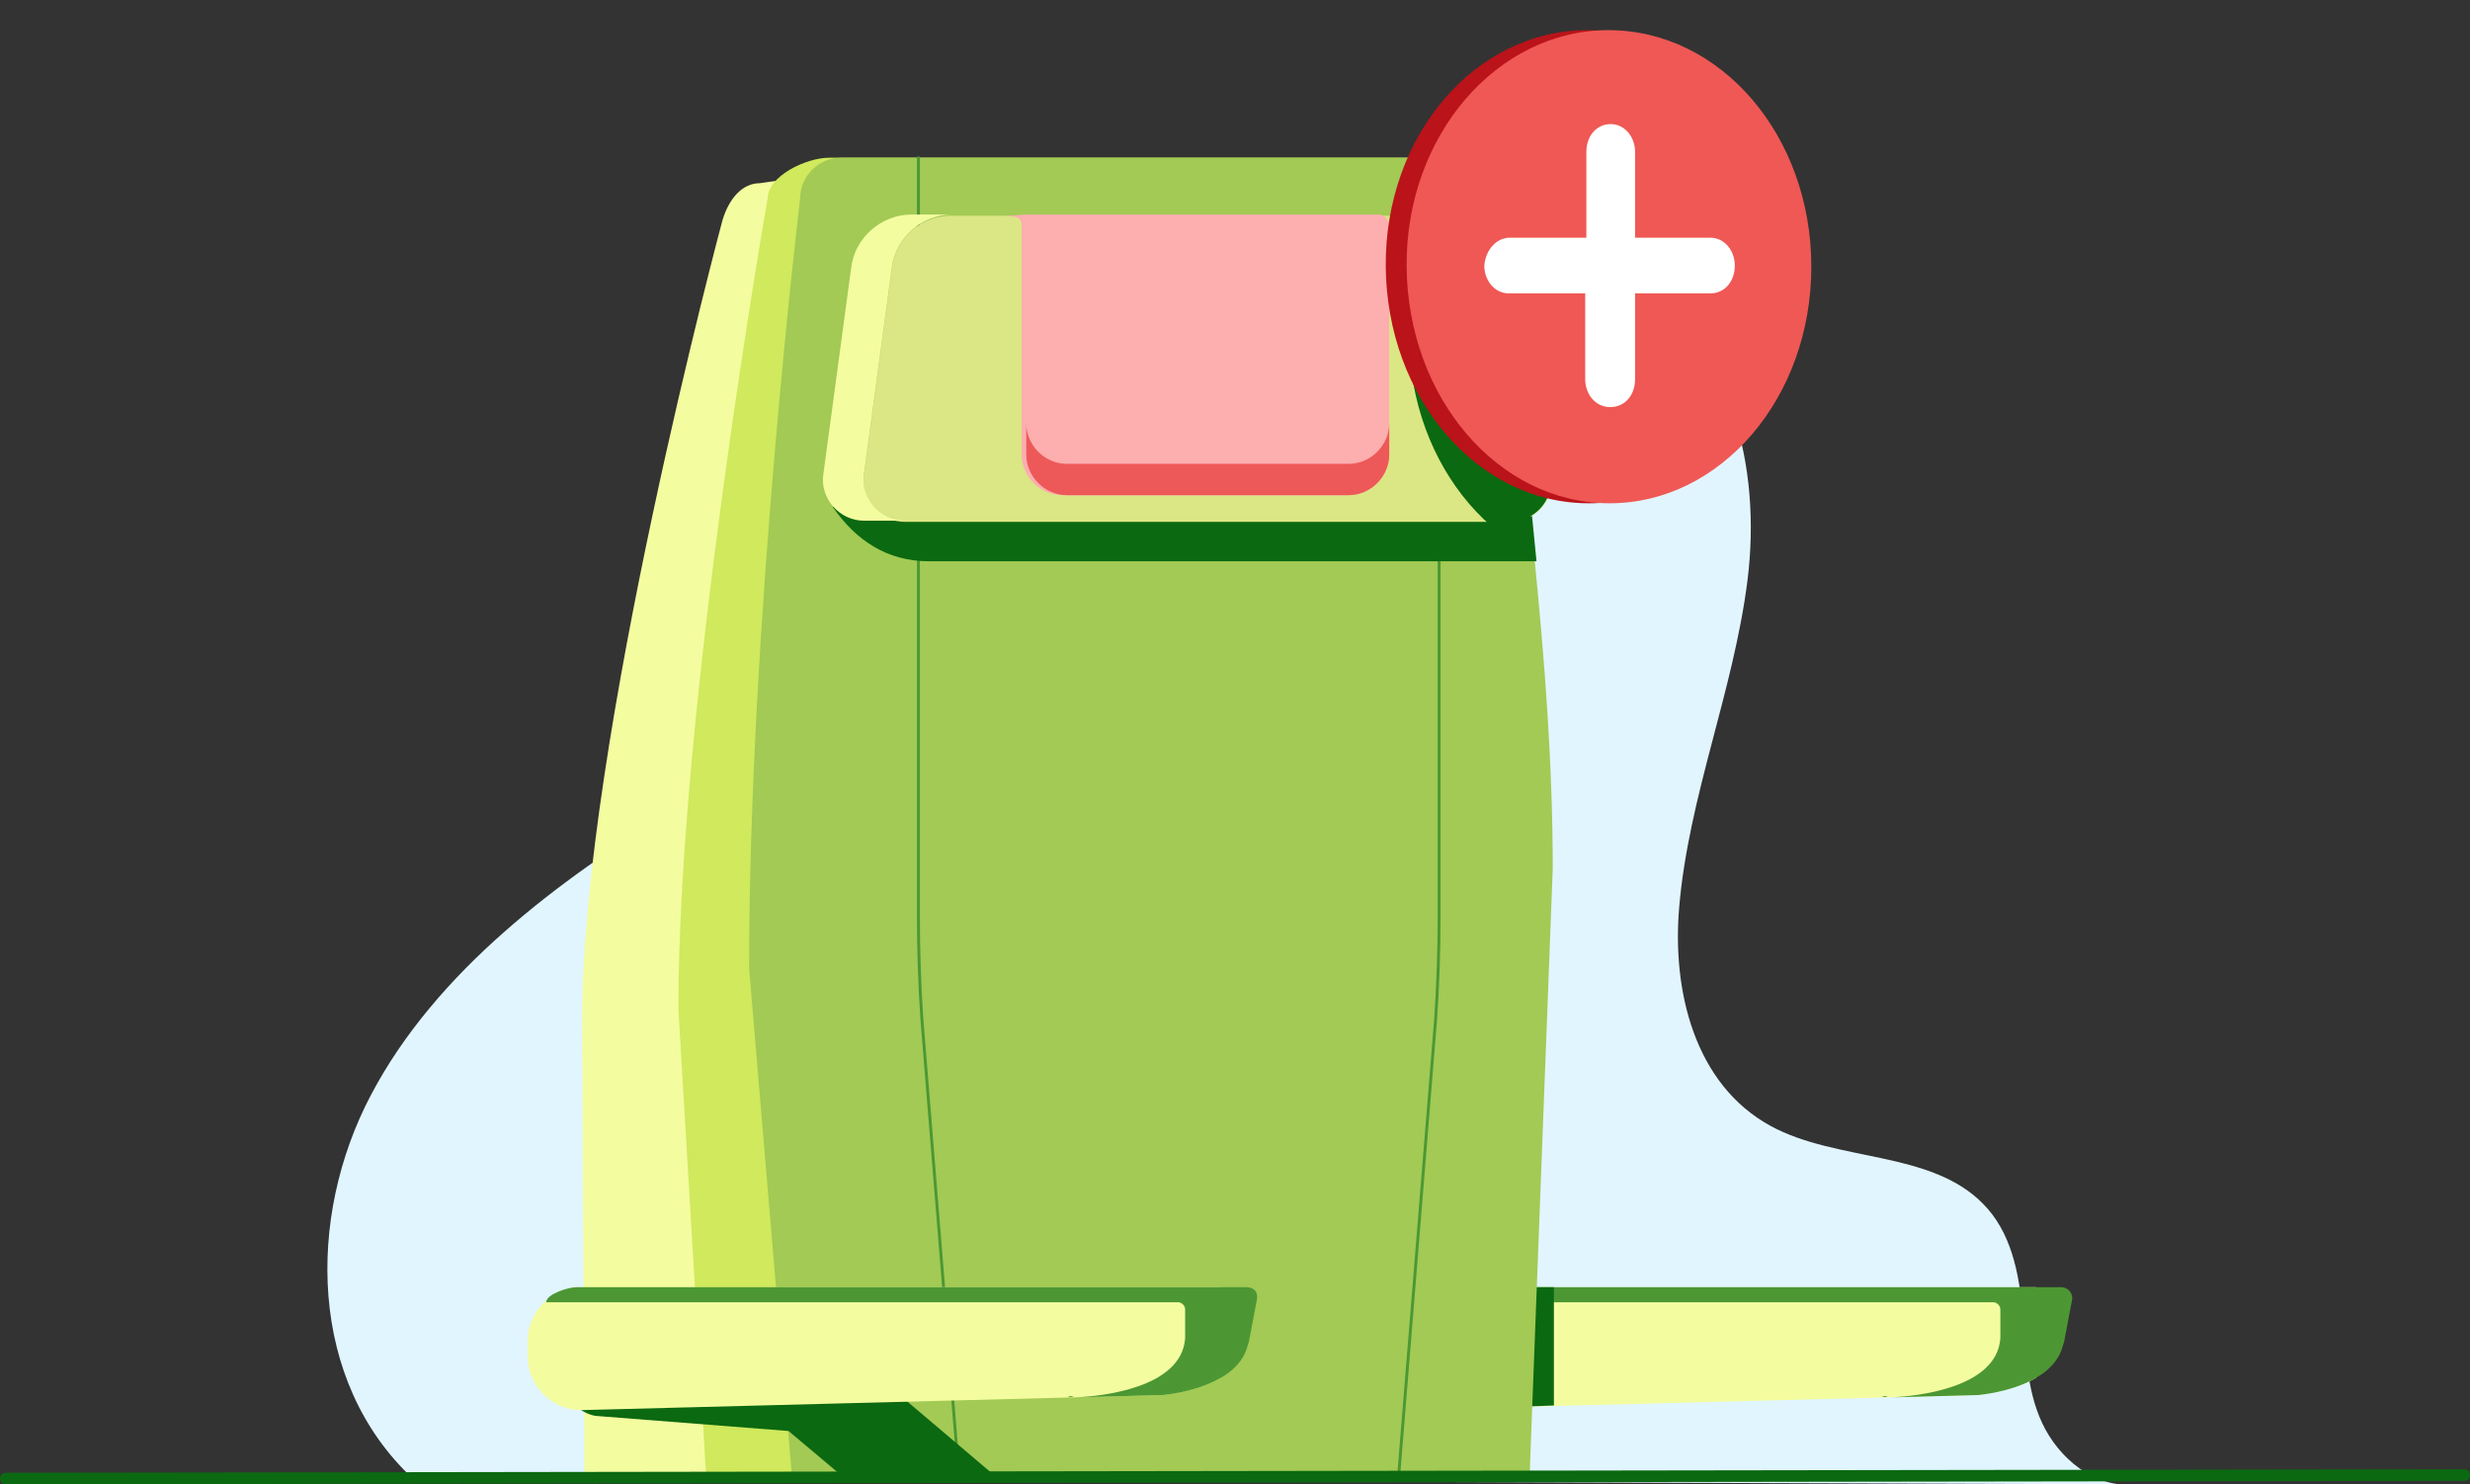 <?xml version="1.0" encoding="utf-8"?>
<!-- Generator: Adobe Illustrator 22.0.1, SVG Export Plug-In . SVG Version: 6.00 Build 0)  -->
<svg version="1.1" xmlns="http://www.w3.org/2000/svg" xmlns:xlink="http://www.w3.org/1999/xlink" x="0px" y="0px" width="213px"
	 height="128px" viewBox="0 0 213 128" style="enable-background:new 0 0 213 128;" xml:space="preserve">
<rect x="0" y="0" width="213" height="128" fill="#333333" stroke="none"/>
<style type="text/css">
	.st0{fill:none;}
	.st1{fill:#E1F5FF;}
	.st2{fill:#ED5958;}
	.st3{fill:#FDAEAF;}
	.st4{fill:#4C9734;}
	.st5{clip-path:url(#SVGID_4_);fill:#0B6911;}
	.st6{fill:#A2CA54;}
	.st7{fill:#DBE684;}
	.st8{fill:#0B6911;}
	.st9{fill:#73B448;}
	.st10{fill:#D0E95D;}
	.st11{fill:#F4FCA0;}
	.st12{clip-path:url(#SVGID_8_);fill:#0B6911;}
	.st13{fill:#BA131A;}
	.st14{fill:#EF5854;}
	.st15{opacity:0.61;fill:none;stroke:#FFFFFF;stroke-width:3.5;stroke-linecap:round;stroke-miterlimit:10;}
	.st16{fill:none;stroke:#FFFFFF;stroke-width:3.5;stroke-linecap:round;stroke-miterlimit:10;}
	.st17{fill:none;stroke:#FFFFFF;stroke-width:3.5;stroke-linecap:round;stroke-linejoin:round;stroke-miterlimit:10;}
	.st18{fill:#FFFFFF;}
	.st19{clip-path:url(#SVGID_10_);fill:#0B6911;}
	.st20{fill:none;stroke:#FDAEAF;stroke-linecap:round;stroke-miterlimit:10;}
	.st21{clip-path:url(#SVGID_12_);}
	.st22{fill:#356D4A;}
	.st23{fill:#127045;}
	.st24{fill:#E30613;}
	.st25{fill:#C8D400;}
	.st26{fill:#76B82A;}
	.st27{fill:#B70E0C;}
	.st28{fill:none;stroke:#FFFFFF;stroke-linecap:round;stroke-miterlimit:10;}
	.st29{fill:#94CE28;}
	.st30{fill:#FFFFFF;stroke:#0B6911;stroke-miterlimit:10;}
	.st31{fill:#FFFFFF;stroke:#0B6911;stroke-linecap:round;stroke-miterlimit:10;}
	.st32{fill:none;stroke:#4C9734;stroke-width:0.251;stroke-linecap:round;stroke-miterlimit:10;}
	.st33{clip-path:url(#SVGID_14_);fill:#0B6911;}
	.st34{fill:#ED1D24;}
	.st35{clip-path:url(#SVGID_16_);}
	.st36{clip-path:url(#SVGID_18_);fill:#0B6911;}
	.st37{fill:#F9F9E8;}
	.st38{clip-path:url(#SVGID_20_);fill:#0B6911;}
	.st39{opacity:0.61;fill:none;stroke:#FFFFFF;stroke-width:4;stroke-linecap:round;stroke-miterlimit:10;}
	.st40{fill:#FFFFFF;stroke:#FFFFFF;stroke-width:2.863;stroke-linecap:round;stroke-linejoin:round;stroke-miterlimit:10;}
	.st41{fill:none;stroke:#FFFFFF;stroke-width:2.863;stroke-linecap:round;stroke-linejoin:round;stroke-miterlimit:10;}
	.st42{opacity:0.5;}
	.st43{clip-path:url(#SVGID_22_);}
	.st44{fill:#BFD730;}
	.st45{fill-rule:evenodd;clip-rule:evenodd;fill:#ED1D24;}
	.st46{fill-rule:evenodd;clip-rule:evenodd;fill:#72BF44;}
	.st47{fill-rule:evenodd;clip-rule:evenodd;fill:#BA131A;}
	.st48{fill:none;stroke:#0B6911;stroke-miterlimit:10;}
	.st49{clip-path:url(#SVGID_24_);}
	.st50{fill:none;stroke:#4C9734;stroke-linecap:round;stroke-miterlimit:10;}
	.st51{fill:none;stroke:#4C9734;stroke-width:5;stroke-miterlimit:10;}
	.st52{clip-path:url(#SVGID_26_);fill:#0B6911;}
	.st53{fill:none;stroke:#0B6911;stroke-linecap:round;stroke-miterlimit:10;}
	.st54{clip-path:url(#SVGID_28_);fill:#0B6911;}
	.st55{fill:none;stroke:#0B6911;stroke-linecap:round;stroke-linejoin:round;stroke-miterlimit:10;}
	.st56{clip-path:url(#SVGID_30_);}
	.st57{fill:#5AA5FB;}
	.st58{fill:none;stroke:#ED5958;stroke-linecap:round;stroke-linejoin:round;stroke-miterlimit:10;}
	.st59{fill:none;stroke:#A2CA54;stroke-linecap:round;stroke-linejoin:round;stroke-miterlimit:10;}
	.st60{clip-path:url(#SVGID_32_);fill:#0B6911;}
	.st61{fill:#136818;}
	.st62{fill:#0B6911;stroke:#0B6911;stroke-linecap:round;stroke-miterlimit:10;}
	.st63{clip-path:url(#SVGID_34_);fill:#0B6911;}
	.st64{fill:#FFFFFF;stroke:#FFFFFF;stroke-width:3.63;stroke-linecap:round;stroke-linejoin:round;stroke-miterlimit:10;}
	.st65{fill:none;stroke:#FFFFFF;stroke-width:3.63;stroke-linecap:round;stroke-linejoin:round;stroke-miterlimit:10;}
	.st66{fill:none;stroke:#ED5958;stroke-width:3.63;stroke-linecap:round;stroke-linejoin:round;stroke-miterlimit:10;}
	.st67{fill:none;stroke:#ED5958;stroke-width:2.42;stroke-linecap:round;stroke-linejoin:round;stroke-miterlimit:10;}
	.st68{clip-path:url(#SVGID_36_);fill:#0B6911;}
	.st69{clip-path:url(#SVGID_38_);}
	.st70{clip-path:url(#SVGID_40_);}
	.st71{fill:none;stroke:#73B448;stroke-linecap:round;stroke-linejoin:round;stroke-miterlimit:10;}
	.st72{clip-path:url(#SVGID_42_);}
	.st73{clip-path:url(#SVGID_44_);fill:#0B6911;}
	.st74{opacity:0.35;fill:#0B6911;}
	.st75{clip-path:url(#SVGID_46_);}
	.st76{fill-rule:evenodd;clip-rule:evenodd;fill:#FDAEAF;}
	.st77{fill-rule:evenodd;clip-rule:evenodd;fill:#73B448;}
	.st78{fill-rule:evenodd;clip-rule:evenodd;fill:#ED5958;}
	.st79{fill:none;stroke:#4C9734;stroke-width:0.185;stroke-linecap:round;stroke-miterlimit:10;}
	.st80{clip-path:url(#SVGID_48_);fill:#0B6911;}
	.st81{clip-path:url(#SVGID_50_);fill:#0B6911;}
	.st82{clip-path:url(#SVGID_52_);fill:#0B6911;}
	.st83{clip-path:url(#SVGID_56_);}
	.st84{fill:none;stroke:#0B6911;stroke-width:0.755;stroke-miterlimit:10;}
	.st85{clip-path:url(#SVGID_60_);fill:#0B6911;}
	.st86{fill:#FFFFFF;stroke:#FFFFFF;stroke-width:3;stroke-linecap:round;stroke-linejoin:round;stroke-miterlimit:10;}
	.st87{fill:none;stroke:#FFFFFF;stroke-width:3;stroke-linecap:round;stroke-linejoin:round;stroke-miterlimit:10;}
	.st88{fill:none;stroke:#ED5958;stroke-width:3;stroke-linecap:round;stroke-linejoin:round;stroke-miterlimit:10;}
	.st89{fill:none;stroke:#ED5958;stroke-width:2;stroke-linecap:round;stroke-linejoin:round;stroke-miterlimit:10;}
	.st90{clip-path:url(#SVGID_62_);}
	.st91{fill:none;stroke:#0B6911;stroke-width:0.691;stroke-miterlimit:10;}
	.st92{clip-path:url(#SVGID_64_);}
	.st93{clip-path:url(#SVGID_66_);fill:#0B6911;}
	.st94{clip-path:url(#SVGID_68_);}
	.st95{clip-path:url(#SVGID_70_);}
	.st96{clip-path:url(#SVGID_72_);fill:#0B6911;}
	.st97{fill:none;stroke:#FFFFFF;stroke-width:4.68;stroke-linecap:round;stroke-linejoin:round;stroke-miterlimit:10;}
	.st98{clip-path:url(#SVGID_74_);fill:#0B6911;}
	.st99{clip-path:url(#SVGID_78_);}
	.st100{clip-path:url(#SVGID_82_);fill:#0B6911;}
	.st101{fill:none;stroke:#FFFFFF;stroke-width:4;stroke-linecap:round;stroke-linejoin:round;stroke-miterlimit:10;}
	.st102{fill:#FAADAF;}
	.st103{fill:#EA5A5C;}
	.st104{fill:none;stroke:#ED5958;stroke-width:3;stroke-linecap:round;stroke-miterlimit:10;}
	.st105{fill:none;stroke:#ED5958;stroke-miterlimit:10;}
	.st106{clip-path:url(#SVGID_84_);fill:#0B6911;}
	.st107{clip-path:url(#SVGID_86_);}
	.st108{fill:none;stroke:#75B24E;stroke-width:0.87;stroke-linecap:round;stroke-miterlimit:10;}
	.st109{fill:#CFE667;}
	.st110{fill:#F3FAA4;}
	.st111{fill:none;stroke:#4F953A;stroke-width:0.468;stroke-linecap:round;stroke-miterlimit:10;}
	.st112{fill:#4F953A;}
	.st113{fill:#75B24E;}
	.st114{clip-path:url(#SVGID_88_);fill:#136818;}
	.st115{clip-path:url(#SVGID_90_);fill:#0B6911;}
	.st116{fill:none;stroke:#73B448;stroke-linecap:round;stroke-miterlimit:10;}
	.st117{clip-path:url(#SVGID_94_);}
	.st118{fill:none;stroke:#0B6911;stroke-width:3;stroke-linecap:round;stroke-miterlimit:10;}
	.st119{clip-path:url(#SVGID_96_);}
	.st120{clip-path:url(#SVGID_98_);fill:#0B6911;}
	.st121{fill:none;stroke:#A2CA54;stroke-linecap:round;stroke-miterlimit:10;}
	.st122{clip-path:url(#SVGID_100_);fill:#0B6911;}
	.st123{fill:none;stroke:#DBE684;stroke-width:0.75;stroke-linecap:round;stroke-miterlimit:10;}
	.st124{fill:none;stroke:#DBE684;stroke-width:0.75;stroke-linecap:round;stroke-miterlimit:10;stroke-dasharray:2.993,2.993;}
	.st125{clip-path:url(#SVGID_102_);fill:#0B6911;}
	.st126{fill:none;stroke:#FFFFFF;stroke-width:3;stroke-linecap:round;stroke-miterlimit:10;}
	.st127{fill:#0B6911;stroke:#0B6911;stroke-miterlimit:10;}
	.st128{clip-path:url(#SVGID_104_);fill:#0B6911;}
	.st129{clip-path:url(#SVGID_106_);fill:#0B6911;}
	.st130{fill:none;stroke:#ED5958;stroke-linecap:round;stroke-miterlimit:10;}
	.st131{clip-path:url(#SVGID_108_);fill:#0B6911;}
	.st132{clip-path:url(#SVGID_110_);fill:#0B6911;}
	.st133{clip-path:url(#SVGID_112_);fill:#0B6911;}
	.st134{clip-path:url(#SVGID_114_);}
	.st135{clip-path:url(#SVGID_118_);fill:#0B6911;}
	.st136{fill:none;stroke:#BA131A;stroke-linecap:round;stroke-miterlimit:10;}
	.st137{clip-path:url(#SVGID_120_);fill:#0B6911;}
	.st138{clip-path:url(#SVGID_122_);fill:#0B6911;}
	.st139{fill:#CFEA51;}
	.st140{fill:#FFADAD;}
	.st141{fill:#71B440;}
	.st142{clip-path:url(#SVGID_124_);fill:#0B6911;}
	.st143{fill:#E1F4FD;}
	.st144{clip-path:url(#SVGID_126_);fill:#0B6911;}
	.st145{fill:none;stroke:#0B6911;stroke-width:1.079;stroke-linecap:round;stroke-miterlimit:10;}
	.st146{fill:#FFFFFF;stroke:#0B6911;stroke-width:1;stroke-linecap:round;stroke-miterlimit:10;}
	.st147{opacity:0.4;fill:#94CE28;enable-background:new    ;}
	.st148{opacity:0.5;fill:#94CE28;enable-background:new    ;}
	.st149{opacity:0.6;fill:#94CE28;enable-background:new    ;}
	.st150{fill:#FFFFFF;stroke:#ED5958;stroke-width:0.75;stroke-miterlimit:10;}
	.st151{fill:#FFAEAE;}
	.st152{clip-path:url(#SVGID_128_);fill:#0B6911;}
	.st153{fill:#3B7F0E;}
	.st154{fill:none;stroke:#D0E95D;stroke-linecap:round;stroke-miterlimit:10;}
	.st155{fill:none;stroke:#D0E95D;stroke-linecap:round;stroke-linejoin:round;stroke-miterlimit:10;}
	.st156{clip-path:url(#SVGID_130_);fill:#0B6911;}
	.st157{clip-path:url(#SVGID_132_);fill:#0B6911;}
	.st158{clip-path:url(#SVGID_134_);}
	.st159{fill:none;stroke:#36353E;stroke-width:1.847;stroke-linecap:round;stroke-miterlimit:10;}
	.st160{fill:none;stroke:#36353E;stroke-width:1.231;stroke-linecap:round;stroke-miterlimit:10;}
	.st161{fill:#36353E;}
	.st162{fill:none;stroke:#36353E;stroke-width:3.078;stroke-linecap:round;stroke-miterlimit:10;}
	.st163{fill:#5A5A65;}
	.st164{fill:none;stroke:#36353E;stroke-width:0.491;stroke-linecap:round;stroke-miterlimit:10;}
	.st165{fill:none;stroke:#A2CA54;stroke-width:2;stroke-miterlimit:10;}
	.st166{fill:none;stroke:#F9F9E8;stroke-linecap:round;stroke-miterlimit:10;}
	.st167{fill:#FFFFFF;stroke:#0B6911;stroke-width:0.939;stroke-linecap:round;stroke-miterlimit:10;}
	.st168{fill:none;stroke:#FDAEAF;stroke-miterlimit:10;}
	.st169{fill:#FC7575;}
	.st170{fill:#D13D3D;}
	.st171{fill:none;stroke:#FDAEAF;stroke-width:5;stroke-miterlimit:10;}
	.st172{fill:none;stroke:#FFFFFF;stroke-miterlimit:10;}
	.st173{fill:#A2C85B;}
	.st174{fill:none;stroke:#4F953A;stroke-linecap:round;stroke-miterlimit:10;}
	.st175{clip-path:url(#SVGID_138_);}
	.st176{fill:none;stroke:#36353E;stroke-width:3.759;stroke-linecap:round;stroke-miterlimit:10;}
	.st177{fill:none;stroke:#36353E;stroke-width:2.506;stroke-linecap:round;stroke-miterlimit:10;}
	.st178{fill:none;stroke:#36353E;stroke-width:6.265;stroke-linecap:round;stroke-miterlimit:10;}
	.st179{fill:none;stroke:#36353E;stroke-linecap:round;stroke-miterlimit:10;}
	.st180{fill:none;stroke:#ED5958;stroke-width:0.75;stroke-miterlimit:10;}
	.st181{clip-path:url(#SVGID_140_);fill:#0B6911;}
	.st182{clip-path:url(#SVGID_142_);fill:#0B6911;}
	.st183{fill:none;stroke:#D0E95D;stroke-width:2;stroke-linecap:round;stroke-miterlimit:10;}
	.st184{fill:none;stroke:#73B448;stroke-width:3;stroke-linecap:square;stroke-miterlimit:10;}
	.st185{clip-path:url(#SVGID_144_);fill:#0B6911;}
	.st186{clip-path:url(#SVGID_146_);fill:#0B6911;}
	.st187{clip-path:url(#SVGID_148_);fill:#0B6911;}
	.st188{fill:none;stroke:#73B448;stroke-miterlimit:10;}
	.st189{clip-path:url(#SVGID_150_);fill:#0B6911;}
	.st190{clip-path:url(#SVGID_152_);fill:#0B6911;}
	.st191{clip-path:url(#SVGID_154_);fill:#0B6911;}
	.st192{clip-path:url(#SVGID_156_);fill:#0B6911;}
	.st193{clip-path:url(#SVGID_158_);}
	.st194{clip-path:url(#SVGID_160_);fill:#FFFFFF;}
	.st195{clip-path:url(#SVGID_160_);fill-rule:evenodd;clip-rule:evenodd;fill:#FFFFFF;}
	.st196{clip-path:url(#SVGID_162_);fill:#0B6911;}
	.st197{fill:#43619C;}
	.st198{clip-path:url(#SVGID_164_);fill:#0B6911;}
	.st199{fill:#0B6911;stroke:#0B6911;stroke-linecap:round;stroke-linejoin:round;stroke-miterlimit:10;}
	.st200{fill:#FFFFFF;stroke:#0B6911;stroke-linecap:round;stroke-linejoin:round;stroke-miterlimit:10;}
	.st201{fill:#73B448;stroke:#73B448;stroke-linecap:round;stroke-linejoin:round;stroke-miterlimit:10;}
	.st202{clip-path:url(#SVGID_166_);fill:#0B6911;}
	.st203{fill:#FFFFFF;stroke:#FFFFFF;stroke-linecap:round;stroke-linejoin:round;stroke-miterlimit:10;}
	.st204{fill:#56BA22;}
	.st205{fill:#B52025;}
	.st206{fill:#ED1C24;}
	.st207{fill:#BA141A;}
	.st208{fill:#FFFFFF;stroke:#0B6911;stroke-width:0.952;stroke-linecap:round;stroke-linejoin:round;stroke-miterlimit:10;}
	.st209{fill:none;stroke:#0B6911;stroke-width:1.904;stroke-linecap:round;stroke-miterlimit:10;}
	.st210{fill:none;stroke:#0B6911;stroke-width:1.904;stroke-linecap:round;stroke-miterlimit:10;stroke-dasharray:3.769,6.595;}
	.st211{clip-path:url(#SVGID_168_);fill:#0B6911;}
	.st212{fill:none;stroke:#0B6911;stroke-linecap:round;stroke-miterlimit:10;stroke-dasharray:3.892,4.865;}
	.st213{fill:#B71721;}
	.st214{fill:#EC5958;}
	.st215{fill:none;stroke:#0B6911;stroke-width:0.25;stroke-linecap:round;stroke-miterlimit:10;}
	.st216{clip-path:url(#SVGID_170_);}
	.st217{clip-path:url(#SVGID_172_);}
	.st218{clip-path:url(#SVGID_174_);}
	.st219{clip-path:url(#SVGID_176_);}
	.st220{clip-path:url(#SVGID_178_);}
	.st221{clip-path:url(#SVGID_180_);}
	.st222{clip-path:url(#SVGID_182_);}
	.st223{clip-path:url(#SVGID_184_);}
	.st224{clip-path:url(#SVGID_186_);}
	.st225{clip-path:url(#SVGID_188_);}
	.st226{clip-path:url(#SVGID_190_);fill:#0B6911;}
	.st227{clip-path:url(#SVGID_192_);fill:#BA131A;}
	.st228{clip-path:url(#SVGID_194_);fill:#0B6911;}
	.st229{clip-path:url(#SVGID_196_);fill:#BA131A;}
	.st230{clip-path:url(#SVGID_198_);fill:#0B6911;}
	.st231{clip-path:url(#SVGID_200_);}
	.st232{clip-path:url(#SVGID_202_);}
	.st233{clip-path:url(#SVGID_204_);fill:#0B6911;}
	.st234{clip-path:url(#SVGID_206_);}
	.st235{fill:none;stroke:#0B6911;stroke-width:0.994;stroke-linecap:round;stroke-miterlimit:10;}
	.st236{fill:none;stroke:#F9F9E8;stroke-width:0.994;stroke-linecap:round;stroke-miterlimit:10;}
	.st237{fill:#FFFFFD;}
	.st238{clip-path:url(#SVGID_208_);fill:#0B6911;}
	.st239{clip-path:url(#SVGID_210_);}
	.st240{fill:none;stroke:#0B6911;stroke-width:1.34;stroke-linecap:round;stroke-miterlimit:10;}
	.st241{fill:none;stroke:#FFFFFF;stroke-width:1.34;stroke-linecap:round;stroke-miterlimit:10;}
	.st242{clip-path:url(#SVGID_210_);fill:#0B6911;}
	.st243{fill:#FCFCFC;}
	.st244{fill:none;stroke:#0B6911;stroke-width:1.33;stroke-miterlimit:10;}
	.st245{clip-path:url(#SVGID_212_);}
	.st246{fill:none;stroke:#BA131A;stroke-width:1.16;stroke-linecap:round;stroke-miterlimit:10;}
	.st247{fill:none;stroke:#FFFFFF;stroke-width:1.035;stroke-miterlimit:10;}
	.st248{clip-path:url(#SVGID_214_);}
	.st249{clip-path:url(#SVGID_216_);}
	.st250{fill:none;stroke:#0B6911;stroke-width:0.715;stroke-linecap:round;stroke-miterlimit:10;}
	.st251{fill:none;stroke:#F9F9E8;stroke-width:0.715;stroke-linecap:round;stroke-miterlimit:10;}
	.st252{clip-path:url(#SVGID_218_);}
	.st253{clip-path:url(#SVGID_220_);fill:#0B6911;}
	.st254{clip-path:url(#SVGID_222_);fill:#0B6911;}
	.st255{fill:none;stroke:#FFFFFF;stroke-width:4.5;stroke-linecap:round;stroke-linejoin:round;stroke-miterlimit:10;}
	.st256{clip-path:url(#SVGID_224_);fill:#0B6911;}
	.st257{clip-path:url(#SVGID_226_);}
	.st258{clip-path:url(#SVGID_228_);fill:#0B6911;}
	.st259{fill:none;stroke:#4C9734;stroke-width:0.553;stroke-linecap:round;stroke-miterlimit:10;}
	.st260{clip-path:url(#SVGID_230_);fill:#0B6911;}
	.st261{fill:#FFFFFF;stroke:#FFFFFF;stroke-width:3.478;stroke-linecap:round;stroke-linejoin:round;stroke-miterlimit:10;}
	.st262{fill:#DFF4FF;}
	.st263{fill:#006A05;}
	.st264{fill:#A0CB4B;}
	.st265{fill:#EE5854;}
	.st266{fill:#F3FC9A;}
	.st267{fill:none;stroke:#49972D;stroke-width:0.5;stroke-linecap:round;stroke-miterlimit:10;}
	.st268{fill:#DAE67E;}
	.st269{fill:none;stroke:#49972D;stroke-linecap:round;stroke-miterlimit:10;}
	.st270{fill:#49972D;}
	.st271{fill:#BB0E0F;}
	.st272{clip-path:url(#SVGID_234_);fill:#006A05;}
	.st273{fill:none;stroke:#006A05;stroke-linecap:round;stroke-miterlimit:10;}
	.st274{fill:#FFFFFF;stroke:#006A05;stroke-linecap:round;stroke-miterlimit:10;}
	.st275{fill:#FFFFFF;stroke:#006A05;stroke-width:0.89;stroke-linecap:round;stroke-miterlimit:10;}
	
		.st276{fill:none;stroke:#4C9734;stroke-linecap:round;stroke-linejoin:round;stroke-miterlimit:10;stroke-dasharray:1.627,4.067;}
	.st277{clip-path:url(#SVGID_236_);fill:#0B6911;}
	.st278{clip-path:url(#SVGID_240_);}
	.st279{clip-path:url(#SVGID_242_);}
	
		.st280{fill:none;stroke:#4C9734;stroke-width:0.5;stroke-linecap:round;stroke-linejoin:round;stroke-miterlimit:10;stroke-dasharray:1.627,4.067;}
	.st281{clip-path:url(#SVGID_246_);}
	.st282{fill:none;stroke:#0B6911;stroke-width:0.5;stroke-linecap:round;stroke-miterlimit:10;}
	.st283{clip-path:url(#SVGID_246_);fill:#4C9734;}
	.st284{clip-path:url(#SVGID_248_);}
	.st285{clip-path:url(#SVGID_250_);}
	.st286{clip-path:url(#SVGID_252_);}
	.st287{clip-path:url(#SVGID_254_);}
	.st288{clip-path:url(#SVGID_256_);}
	.st289{clip-path:url(#SVGID_258_);fill:#0B6911;}
	.st290{clip-path:url(#SVGID_260_);}
	.st291{clip-path:url(#SVGID_262_);fill:#0B6911;}
	.st292{clip-path:url(#SVGID_264_);fill:#0B6911;}
	.st293{clip-path:url(#SVGID_266_);}
	.st294{clip-path:url(#SVGID_268_);fill:#0B6911;}
	.st295{clip-path:url(#SVGID_270_);}
	.st296{fill-rule:evenodd;clip-rule:evenodd;fill:#ED1C24;}
	.st297{fill-rule:evenodd;clip-rule:evenodd;fill:#46A41A;}
	.st298{fill-rule:evenodd;clip-rule:evenodd;fill:#BA141A;}
	.st299{clip-path:url(#SVGID_272_);fill:#0B6911;}
	.st300{clip-path:url(#SVGID_274_);fill:#0B6911;}
	.st301{clip-path:url(#SVGID_276_);fill:#0B6911;}
	.st302{clip-path:url(#SVGID_278_);}
	.st303{clip-path:url(#SVGID_280_);}
	.st304{clip-path:url(#SVGID_282_);}
	.st305{clip-path:url(#SVGID_284_);}
	.st306{fill:#FDAEAF;stroke:#ED5A58;stroke-width:2;stroke-linecap:round;stroke-linejoin:round;stroke-miterlimit:10;}
	.st307{clip-path:url(#SVGID_286_);}
	.st308{clip-path:url(#SVGID_288_);fill:#0B6911;}
	.st309{clip-path:url(#SVGID_290_);}
	.st310{clip-path:url(#SVGID_292_);}
	.st311{clip-path:url(#SVGID_294_);fill:#FFFFFF;}
	.st312{clip-path:url(#SVGID_294_);fill-rule:evenodd;clip-rule:evenodd;fill:#FFFFFF;}
	.st313{fill:none;stroke:#4C9734;stroke-width:0.926;stroke-linecap:round;stroke-linejoin:round;stroke-miterlimit:10;}
	.st314{fill:none;stroke:#4C9734;stroke-linecap:round;stroke-linejoin:round;stroke-miterlimit:10;}
	.st315{clip-path:url(#SVGID_296_);}
	.st316{clip-path:url(#SVGID_298_);fill:#0B6911;}
	.st317{fill:none;stroke:#FDAEAF;stroke-linecap:round;stroke-linejoin:round;stroke-miterlimit:10;}
	.st318{clip-path:url(#SVGID_300_);fill:#0B6911;}
	.st319{clip-path:url(#SVGID_302_);}
	.st320{clip-path:url(#SVGID_306_);fill:#0B6911;}
	.st321{clip-path:url(#SVGID_308_);}
	.st322{clip-path:url(#SVGID_310_);fill:#0B6911;}
	.st323{clip-path:url(#SVGID_312_);}
	.st324{clip-path:url(#SVGID_314_);fill:#0B6911;}
	.st325{clip-path:url(#SVGID_316_);fill:#0B6911;}
	.st326{clip-path:url(#SVGID_318_);fill:#0B6911;}
	.st327{clip-path:url(#SVGID_320_);fill:#0B6911;}
	.st328{clip-path:url(#SVGID_324_);}
	.st329{clip-path:url(#SVGID_330_);}
	.st330{clip-path:url(#SVGID_336_);}
	.st331{clip-path:url(#SVGID_340_);}
	.st332{fill:none;stroke:#0B6911;stroke-width:2;stroke-linecap:round;stroke-miterlimit:10;}
	.st333{clip-path:url(#SVGID_342_);fill:#0B6911;}
	.st334{fill:#0B6911;stroke:#0B6911;stroke-width:0.5;stroke-miterlimit:10;}
	.st335{fill:none;stroke:#0B6911;stroke-width:0.5;stroke-miterlimit:10;}
	.st336{clip-path:url(#SVGID_344_);}
	.st337{clip-path:url(#SVGID_346_);fill:#0B6911;}
	.st338{fill:#202C36;}
	.st339{fill:#1E2F33;}
	.st340{fill:#81BC42;}
	.st341{clip-path:url(#SVGID_348_);fill:#0B6911;}
	.st342{clip-path:url(#SVGID_350_);}
	.st343{clip-path:url(#SVGID_352_);}
	.st344{clip-path:url(#SVGID_354_);}
	.st345{clip-path:url(#SVGID_358_);}
	.st346{clip-path:url(#SVGID_360_);fill:#0B6911;}
	.st347{clip-path:url(#SVGID_362_);}
	.st348{clip-path:url(#SVGID_364_);fill:#0B6911;}
	.st349{clip-path:url(#SVGID_366_);fill:#0B6911;}
	.st350{clip-path:url(#SVGID_368_);fill:#0B6911;}
	.st351{fill:none;stroke:#73B448;stroke-width:2;stroke-linecap:round;stroke-miterlimit:10;}
	.st352{fill:none;stroke:#73B448;stroke-width:2;stroke-miterlimit:10;}
	.st353{fill:#FFFFFF;stroke:#0B6911;stroke-width:1.032;stroke-linecap:round;stroke-linejoin:round;stroke-miterlimit:10;}
	.st354{fill:none;stroke:#0B6911;stroke-width:0.926;stroke-linecap:round;stroke-linejoin:round;stroke-miterlimit:10;}
	.st355{clip-path:url(#SVGID_370_);}
	.st356{clip-path:url(#SVGID_372_);}
	.st357{clip-path:url(#SVGID_374_);}
	.st358{clip-path:url(#SVGID_376_);}
	.st359{clip-path:url(#SVGID_378_);}
	.st360{clip-path:url(#SVGID_380_);}
	.st361{clip-path:url(#SVGID_382_);}
	.st362{clip-path:url(#SVGID_384_);}
	.st363{clip-path:url(#SVGID_386_);}
	.st364{clip-path:url(#SVGID_388_);}
	.st365{clip-path:url(#SVGID_390_);fill:#0B6911;}
	.st366{fill:none;stroke:#F4FCA0;stroke-miterlimit:10;}
	.st367{fill:none;stroke:#F9F9E8;stroke-miterlimit:10;}
	.st368{clip-path:url(#SVGID_392_);fill:#0B6911;}
	.st369{fill:#FFFFFF;stroke:#0B6911;stroke-linejoin:round;stroke-miterlimit:10;}
	.st370{fill:#0B6911;stroke:#0B6911;stroke-linejoin:round;stroke-miterlimit:10;}
	.st371{clip-path:url(#SVGID_394_);}
	.st372{clip-path:url(#SVGID_396_);}
	.st373{clip-path:url(#SVGID_398_);fill:#0B6911;}
	.st374{clip-path:url(#SVGID_400_);}
	.st375{clip-path:url(#SVGID_402_);fill:#BA131A;}
	.st376{clip-path:url(#SVGID_404_);}
	.st377{clip-path:url(#SVGID_406_);fill:#A2CA54;}
	.st378{fill:#ED5958;stroke:#ED5958;stroke-width:0.5;stroke-miterlimit:10;}
	.st379{fill:none;stroke:#ED5958;stroke-width:0.5;stroke-miterlimit:10;}
	.st380{clip-path:url(#SVGID_408_);}
	.st381{clip-path:url(#SVGID_410_);fill:#0B6911;}
	.st382{clip-path:url(#SVGID_412_);fill:#0B6911;}
	.st383{clip-path:url(#SVGID_414_);}
	.st384{clip-path:url(#SVGID_416_);}
	.st385{clip-path:url(#SVGID_418_);}
	.st386{clip-path:url(#SVGID_420_);}
	.st387{clip-path:url(#SVGID_422_);fill:#0B6911;}
	.st388{clip-path:url(#SVGID_424_);}
	.st389{clip-path:url(#SVGID_426_);fill:#0B6911;}
	.st390{clip-path:url(#SVGID_428_);}
	.st391{clip-path:url(#SVGID_432_);}
	.st392{clip-path:url(#SVGID_436_);}
	.st393{clip-path:url(#SVGID_438_);}
	.st394{clip-path:url(#SVGID_440_);}
	.st395{clip-path:url(#SVGID_442_);fill:#0B6911;}
	.st396{clip-path:url(#SVGID_444_);fill:#0B6911;}
	.st397{clip-path:url(#SVGID_446_);}
	.st398{clip-path:url(#SVGID_448_);}
	.st399{fill:none;stroke:#49972D;stroke-width:0.251;stroke-linecap:round;stroke-miterlimit:10;}
	.st400{clip-path:url(#SVGID_450_);fill:#A2CA54;}
	.st401{fill:#0B6910;}
	.st402{fill:#FFFFFF;stroke:#ED5958;stroke-linecap:round;stroke-miterlimit:10;}
	.st403{fill:#0B6911;stroke:#006A05;stroke-linecap:round;stroke-miterlimit:10;}
	.st404{clip-path:url(#SVGID_458_);fill:#0B6911;}
	.st405{clip-path:url(#SVGID_460_);fill:#0B6911;}
	.st406{display:none;}
</style>
<g id="ILUSTRAÇÕES">
	<rect y="0" class="st0" width="213" height="128"/>
	<g>
		<g>
			<path class="st1" d="M35.6,127.5c-9-8.4-9.2-22.5-3.6-33.1s16-18.4,26.6-24.9c10.6-6.5,21.9-12.2,31.2-20.3
				c7.5-6.7,13.5-14.9,21.8-20.8s20.2-9,29-4c8.8,5,11.3,16,10.1,25.6s-5.1,18.7-5.9,28.3c-0.6,7.1,1.3,15.2,7.9,18.8
				c5.7,3.1,13.8,2.1,18.3,6.7c2.4,2.4,3.1,5.9,3.4,9.2c0.3,3.3,0.3,6.7,1.7,9.7s4.5,5.7,8.1,5.3"/>
		</g>
		<g>
			<g>
				<path class="st11" d="M175.6,111v7.8c-1.5,0.9-3.5,1.3-5,1.5l-50.2,1.3c-2.5,0-4.6-2.1-4.6-4.6v-1.4c0-2.2,1.6-4,3.6-4.5
					c0.3-0.1,0.6-0.1,1-0.1H175.6z"/>
				<g>
					<path class="st4" d="M178.7,112l-0.7,3.7l-0.1,0.3c0,0,0,0,0,0c-0.7,2.9-4.6,4-7.3,4.3l-7.5,0.2c2.2-0.1,9.1-0.8,9.4-5.1l0-2.5
						c0-0.3-0.3-0.6-0.6-0.6h-54.6c0-0.7,1.9-1.3,2.6-1.3h57.8C178.3,111,178.7,111.4,178.7,112z"/>
					<path class="st4" d="M162.8,120.4l-0.5,0C162.4,120.5,162.6,120.5,162.8,120.4z"/>
				</g>
				<polygon class="st8" points="134,111 131.3,111 131.3,121.3 134,121.2 				"/>
			</g>
			<g>
				<path class="st11" d="M126.6,127.4H50.4l-0.2-39.6C50.2,64.1,62.3,19,62.3,19c0.6-2,1.8-3.2,3.2-3.2l4.9-0.7h48.5
					c1.9,0,3.5,1.6,3.5,3.5l2.9,30.1c0.9,9,1.3,18,1.3,27L126.6,127.4z"/>
				<path class="st10" d="M131.9,127.4h-71L58.5,87c0-26.2,7.7-69.9,7.7-69.9c0-1.9,3.3-3.5,5.3-3.5h53.4c1.9,0,3.5,1.6,3.5,3.5
					l2.9,30.8c0.9,9,1.3,18,1.3,27L131.9,127.4z"/>
				<path class="st6" d="M131.9,127.4H68.3l-3.7-43.9c0-29.8,4.4-66.4,4.4-66.4c0-1.9,1.6-3.5,3.5-3.5h53.4c1.9,0,3.5,1.6,3.5,3.5
					l2.9,30.8c0.9,9,1.6,18,1.6,27L131.9,127.4z"/>
				<path class="st32" d="M79.2,13.6v65.5c0,2.9,0.1,5.9,0.3,8.8l3.2,39.5"/>
				<path class="st32" d="M124.1,13.6v65.5c0,2.9-0.1,5.9-0.3,8.8l-3.2,39.5"/>
			</g>
			<path class="st8" d="M71.8,43.7L71.8,43.7c2,2.9,4.7,4.7,8.3,4.7h52.4l-0.6-6.1L71.8,43.7z"/>
			<g>
				<path class="st7" d="M82.1,18.6h44.1c2.6,0,4.9,2,5.2,4.6l2.4,17.8c0.3,2.1-1.4,4-3.5,4H78c-2.1,0-3.8-1.9-3.5-4l2.4-17.8
					C77.2,20.5,79.4,18.6,82.1,18.6z"/>
				<path class="st11" d="M74.5,40.9c-0.3,2.1,1.4,4,3.5,4h-3.5c-2.1,0-3.8-1.9-3.5-4l2.4-17.8c0.3-2.6,2.6-4.6,5.2-4.6h3.5
					c-2.6,0-4.9,2-5.2,4.6L74.5,40.9z"/>
				<path class="st3" d="M91.6,42.7h24.3c1.9,0,3.5-1.6,3.5-3.5V19.4c0-0.4-0.3-0.8-0.8-0.8H88.1l-1.5,0l0.9,0.1
					c0.3,0,0.6,0.3,0.6,0.7v19.8C88.1,41.1,89.7,42.7,91.6,42.7z"/>
				<path class="st3" d="M92,42.7h24.3c1.9,0,3.5-1.6,3.5-3.5V19.4c0-0.4-0.4-0.9-0.9-0.9H88.5L87,18.6l0.9,0.1
					c0.3,0,0.6,0.3,0.6,0.7v19.8C88.5,41.1,90,42.7,92,42.7z"/>
				<path class="st2" d="M116.3,40H92c-1.9,0-3.5-1.6-3.5-3.5v2.7c0,1.9,1.6,3.5,3.5,3.5h24.3c1.9,0,3.5-1.6,3.5-3.5v-2.7
					C119.8,38.4,118.2,40,116.3,40z"/>
			</g>
			<path class="st8" d="M47.7,115.5c0,6.3,3.7,6.6,3.7,6.6l16.6,1.3l4.4,3.7h13.2l-7.9-6.7L47.7,115.5z"/>
			<g>
				<path class="st11" d="M105.3,111v7.8c-1.5,0.9-3.5,1.3-5,1.5l-50.2,1.3c-2.5,0-4.6-2.1-4.6-4.6v-1.4c0-2.2,1.6-4,3.6-4.5
					c0.3-0.1,0.6-0.1,1-0.1H105.3z"/>
				<g>
					<path class="st4" d="M108.4,112l-0.7,3.7l-0.1,0.3c0,0,0,0,0,0c-0.7,2.9-4.6,4-7.3,4.3l-7.5,0.2c2.2-0.1,9.1-0.8,9.4-5.1l0-2.5
						c0-0.3-0.3-0.6-0.6-0.6H47.1c0-0.7,1.9-1.3,2.6-1.3h57.8C108.1,111,108.5,111.4,108.4,112z"/>
					<path class="st4" d="M92.6,120.4l-0.5,0C92.2,120.5,92.4,120.5,92.6,120.4z"/>
				</g>
			</g>
		</g>
		<g>
			<path class="st8" d="M212.5,127.7L0.5,128c-0.3,0-0.5-0.2-0.5-0.5s0.2-0.5,0.5-0.5l212-0.3c0.3,0,0.5,0.2,0.5,0.5
				S212.8,127.7,212.5,127.7z"/>
		</g>
		<line class="st3" x1="116.9" y1="36.3" x2="115.2" y2="37.9"/>
		<g>
			<defs>
				<path id="SVGID_219_" d="M177.8,111h-2.2H134h-1.4l1.4-36.1c0-8.9-0.8-17.7-1.6-26.5h0l-0.4-3.9c1.2-0.7,1.9-2,1.7-3.5
					l-2.4-17.8c-0.2-1.3-0.8-2.4-1.7-3.2l-0.3-2.8c0-1.9-1.6-3.5-3.5-3.5h-1.1H72.5h-1.1c-1.4,0-3.5,0.8-4.6,2l-1.4,0.2
					c-1.4,0-2.6,1.2-3.2,3.2c0,0-12.1,45.1-12.1,68.8l0.1,23.2h-0.1h-0.5c-0.7,0-2.3,0.5-2.6,1.1c-1,0.8-1.6,2.1-1.6,3.5v1.4
					c0,2.5,1.9,4.5,4.4,4.6c0.1,0.1,0.3,0.2,0.4,0.2l0,5.6h10.5h7.4h58.4h5.2l0.2-6.1l1.9,0l0,0l28.4-0.7c0,0,0.2,0,0.4,0l7.7-0.2
					c0.4-0.1,0.8-0.1,1.2-0.2c0,0,0.1,0,0.1,0c0.4-0.1,0.8-0.2,1.1-0.3c0,0,0.1,0,0.1,0c0.4-0.1,0.8-0.2,1.2-0.4c0,0,0,0,0.1,0
					c0.4-0.2,0.8-0.3,1.2-0.6c0,0,0,0,0,0v0c1.1-0.7,2-1.6,2.3-2.8c0,0,0,0,0,0l0.1-0.3l0.7-3.7C178.7,111.4,178.3,111,177.8,111z"
					/>
			</defs>
			<clipPath id="SVGID_2_">
				<use xlink:href="#SVGID_219_"  style="overflow:visible;"/>
			</clipPath>
			<path style="clip-path:url(#SVGID_2_);fill:#0B6911;" d="M140.7,8.6c-0.3,0-0.6,0-0.9,0.1c-0.3,0-0.6-0.1-0.9-0.1
				c-9.7,0-17.5,9.1-17.4,20.4c0.1,11.3,7.9,20.4,17.5,20.4c0.3,0,0.6,0,0.9-0.1c0.3,0,0.6,0.1,0.9,0.1c9.6,0,17.4-9.1,17.4-20.4
				C158.3,17.7,150.4,8.6,140.7,8.6z"/>
		</g>
		<g>
			<g>
				<g>
					<g>
						<g>
							<path class="st13" d="M136.9,2.6c9.7,0,17.5,9.1,17.5,20.4s-7.8,20.4-17.4,20.4c-9.6,0-17.4-9.1-17.5-20.4
								S127.2,2.6,136.9,2.6z"/>
						</g>
					</g>
				</g>
			</g>
			<g>
				<g>
					<g>
						<path class="st14" d="M138.7,2.6c9.7,0,17.5,9.1,17.5,20.4s-7.8,20.4-17.4,20.4s-17.4-9.1-17.5-20.4S129.1,2.6,138.7,2.6z"/>
						<g>
							<path class="st18" d="M130.2,20.5h6.6l0-7.4c0-1.4,0.9-2.4,2.1-2.4l0,0c1.2,0,2.1,1.1,2.1,2.4l0,7.4h6.5
								c1.2,0,2.1,1.1,2.1,2.4v0c0,1.4-0.9,2.4-2.1,2.4H141l0,7.4c0,1.4-0.9,2.4-2.1,2.4h-0.1c-1.2,0-2.1-1.1-2.1-2.4l0-7.4h-6.6
								c-1.2,0-2.1-1.1-2.1-2.4v0C128.1,21.6,129,20.5,130.2,20.5z"/>
						</g>
					</g>
				</g>
			</g>
		</g>
	</g>
</g>
<g id="GUIDES" class="st406">
</g>
</svg>
